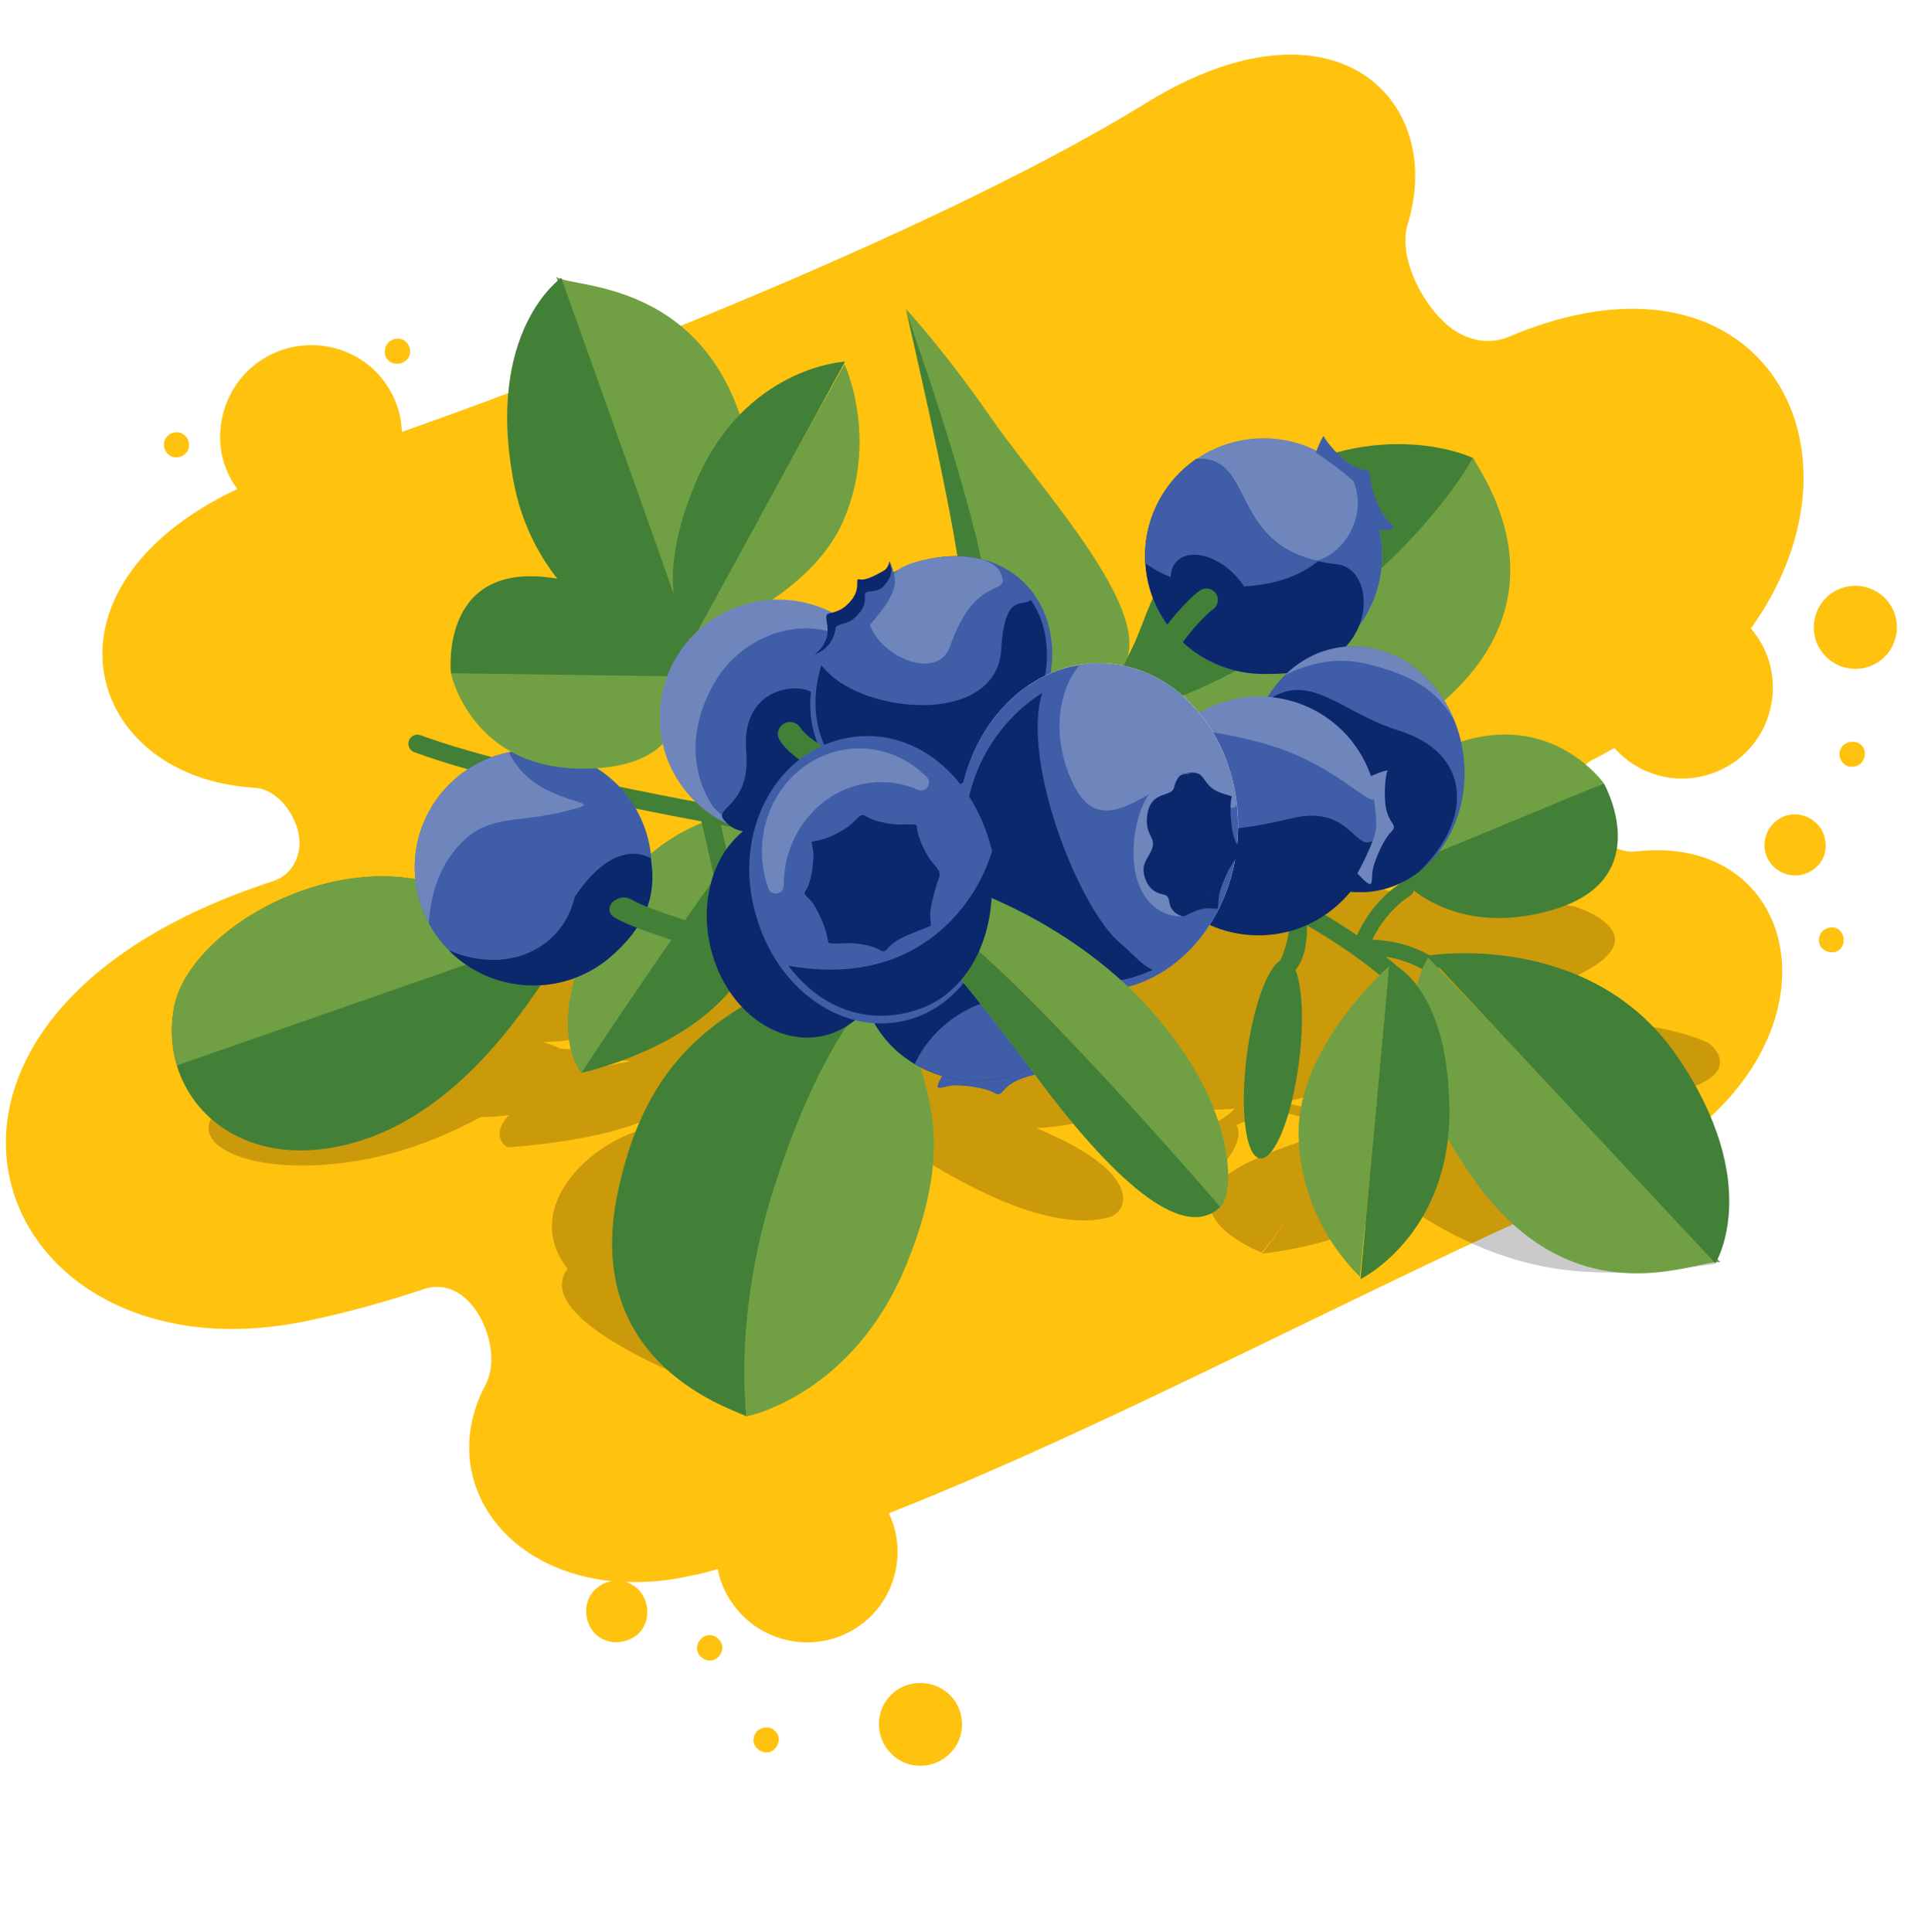 <svg width="354" height="356" viewBox="0 0 354 356" fill="none" xmlns="http://www.w3.org/2000/svg">
<rect x="0" y="0" width="354" height="356" fill="#808080" stroke="none"/>
<g clip-path="url(#clip0_2483_16071)">
<rect width="354" height="356" fill="white"/>
<path fill-rule="evenodd" clip-rule="evenodd" d="M290.255 146.603C290.9 151.437 296.638 157.524 301.472 156.879C334.762 153.027 341.862 198.301 296.036 217.903C278.427 225.428 259.575 234.569 240.37 243.882L239.618 244.247C213.665 256.832 187.363 269.572 163.788 278.83C166.778 284.968 165.582 292.637 160.552 297.736C153.913 304.307 143.45 304.189 136.871 297.722C134.407 295.21 132.823 292.223 132.274 289.11C130.709 289.556 129.145 290.002 127.589 290.277C123.254 291.287 119.121 291.619 115.353 291.453C116.194 291.834 117.035 292.214 117.69 292.929C119.819 295.254 119.831 298.858 117.678 300.994C115.353 303.123 111.749 303.135 109.613 300.982C107.485 298.657 107.472 295.053 109.625 292.917C110.519 292.098 111.577 291.459 112.784 291.34C91.77 289.213 80.707 271.564 89.496 255.134C91.934 250.437 89.861 242.966 85.901 239.36C83.758 237.377 81.048 236.572 78.262 237.478C70.948 239.902 63.999 241.826 57.243 243.245C-2.191 256.241 -28.87 187.967 50.515 162.293C53.651 161.23 55.514 157.88 55.151 154.432C54.655 150.119 51.091 145.329 46.809 145.14C15.831 143.26 5.009 108.462 43.744 90.091C41.474 87.073 40.27 83.245 40.623 79.142C41.373 69.908 49.226 63.047 58.467 63.626C67.195 64.182 73.751 71.164 74.067 79.586C110.326 66.769 174.414 41.622 211.103 19.043C245.856 -2.421 266.561 18.398 259.369 41.419C257.749 47.011 261.52 54.9 265.8 59.035C268.918 62.262 273.653 63.843 277.847 62.14C324.022 42.381 346.629 82.333 322.675 115.77C323.65 117.014 324.617 118.43 325.242 119.83C328.99 128.232 325.291 138.194 316.888 141.942C310.058 145.073 302.247 143.185 297.506 137.828C297.039 138.068 296.57 138.334 296.091 138.605L296.09 138.605C295.312 139.046 294.507 139.501 293.64 139.888C291.182 141.153 289.862 143.84 290.255 146.603ZM338.992 138.798C339.045 137.599 340.118 136.617 341.488 136.677C342.858 136.737 343.841 137.81 343.609 139.173C343.556 140.372 342.483 141.354 341.113 141.294C339.914 141.241 338.932 140.168 338.992 138.798ZM348.905 112.464C347.187 108.613 342.631 106.868 338.78 108.586C334.929 110.304 333.184 114.86 334.901 118.711C336.619 122.562 341.176 124.307 345.027 122.589C348.878 120.872 350.623 116.315 348.905 112.464ZM328.522 150.521C331.323 149.271 334.696 150.621 335.945 153.422C337.187 156.394 336.016 159.603 333.044 160.845C330.243 162.094 326.87 160.744 325.621 157.943C324.372 155.143 325.721 151.77 328.522 150.521ZM336.538 171.124C335.316 171.585 334.906 173.111 335.374 174.161C335.843 175.212 337.362 175.793 338.412 175.325C339.634 174.864 340.044 173.338 339.576 172.287C339.115 171.066 337.767 170.492 336.538 171.124ZM34.827 82.147C34.774 83.346 33.701 84.329 32.331 84.268C31.132 84.215 30.149 83.142 30.21 81.772C30.263 80.573 31.336 79.591 32.706 79.651C33.905 79.704 34.887 80.777 34.827 82.147ZM73.076 67.016C74.446 67.076 75.519 66.094 75.572 64.895C75.632 63.524 74.65 62.452 73.451 62.399C72.081 62.338 71.008 63.321 70.955 64.519C70.723 65.882 71.706 66.955 73.076 67.016ZM164.238 323.124C161.276 320.248 161.152 315.266 164.2 312.312C167.076 309.349 172.051 309.397 175.013 312.273C177.975 315.15 178.098 320.132 175.051 323.086C172.175 326.048 167.193 326.172 164.238 323.124ZM139.538 318.947C138.637 319.936 138.576 321.307 139.566 322.208C140.556 323.11 141.926 323.17 142.828 322.18C143.73 321.191 143.79 319.82 142.8 318.919C141.982 318.025 140.433 318.128 139.538 318.947ZM129.158 305.276C128.168 304.374 128.229 303.004 129.13 302.014C130.032 301.024 131.573 301.092 132.392 301.986C133.382 302.888 133.322 304.258 132.42 305.248C131.518 306.238 130.148 306.177 129.158 305.276Z" fill="#FFC20E"/>
<path d="M260.401 206.659C258.2 206.18 253.528 205.357 246.893 205.197C251.432 202.837 257.609 201.792 257.714 201.774C258.285 201.681 258.695 201.519 258.876 201.339C264.233 202.892 275.108 204.787 294.521 203.316C326.323 200.905 315.018 192.291 315.018 192.291L314.719 192.326C314.94 192.3 315.018 192.291 315.018 192.291C315.018 192.291 303.909 185.986 277.043 188.846C276.907 188.227 276.617 187.619 276.158 187.029C275.705 186.441 275.083 185.876 274.301 185.336C274.323 185.33 274.343 185.325 274.365 185.319C314.721 174.598 290.317 167.044 290.065 167.02C286.634 166.68 275.05 161.798 256.065 164.254C254.607 163.715 253.548 163.151 253.51 162.978C253.456 162.732 251.697 163.872 251.037 164.309C246.38 163.644 240.825 163.497 234.894 163.99C230.019 164.393 225.458 165.183 221.489 166.226C221.215 166.299 220.945 166.372 220.676 166.445C220.591 166.47 220.506 166.494 220.421 166.518C220.241 166.569 220.06 166.621 219.882 166.674C219.779 166.703 219.679 166.734 219.579 166.765C219.42 166.811 219.262 166.86 219.106 166.907C218.999 166.94 218.894 166.973 218.787 167.006C218.64 167.053 218.493 167.1 218.348 167.146C218.239 167.182 218.132 167.217 218.023 167.255C217.884 167.302 217.746 167.346 217.61 167.392C217.501 167.43 217.392 167.468 217.282 167.506C217.151 167.552 217.022 167.597 216.892 167.643C216.783 167.683 216.674 167.723 216.565 167.763C216.44 167.81 216.317 167.854 216.195 167.9C216.085 167.943 215.978 167.983 215.871 168.025C215.753 168.071 215.635 168.116 215.519 168.162C215.412 168.204 215.305 168.249 215.2 168.291C215.087 168.337 214.975 168.384 214.864 168.428C214.759 168.473 214.654 168.517 214.549 168.562C214.442 168.608 214.335 168.655 214.23 168.701C214.126 168.748 214.023 168.792 213.923 168.839C213.82 168.885 213.72 168.932 213.62 168.979C213.517 169.025 213.417 169.074 213.319 169.121C213.223 169.167 213.127 169.214 213.031 169.26C212.931 169.309 212.833 169.358 212.737 169.407C212.645 169.453 212.556 169.5 212.465 169.546C212.369 169.597 212.273 169.646 212.177 169.697C212.09 169.744 212.006 169.79 211.921 169.837C211.827 169.888 211.734 169.939 211.642 169.992C211.562 170.039 211.482 170.083 211.404 170.13C211.312 170.183 211.221 170.236 211.132 170.29C211.056 170.334 210.982 170.381 210.909 170.425C210.82 170.48 210.73 170.534 210.643 170.589C210.574 170.633 210.507 170.678 210.441 170.722C210.354 170.78 210.267 170.835 210.182 170.893C210.119 170.935 210.062 170.977 210.001 171.019C209.917 171.079 209.83 171.139 209.745 171.199C209.694 171.237 209.647 171.275 209.596 171.31C209.506 171.377 209.417 171.441 209.333 171.507C209.319 171.519 209.306 171.53 209.29 171.541C209.056 171.725 208.838 171.909 208.632 172.095C208.624 172.104 208.612 172.113 208.604 172.12C208.528 172.188 208.459 172.257 208.385 172.326C208.347 172.364 208.307 172.399 208.269 172.437C208.204 172.501 208.146 172.563 208.086 172.628C208.046 172.67 208.004 172.712 207.964 172.756C207.908 172.818 207.854 172.878 207.803 172.94C207.763 172.987 207.723 173.031 207.685 173.078C207.636 173.138 207.589 173.198 207.542 173.26C207.507 173.307 207.469 173.355 207.433 173.402C207.391 173.462 207.351 173.522 207.308 173.579C207.275 173.628 207.241 173.677 207.21 173.726C207.172 173.783 207.139 173.843 207.103 173.901C207.074 173.952 207.043 174.001 207.016 174.052C206.985 174.11 206.956 174.169 206.925 174.227C206.9 174.278 206.874 174.329 206.851 174.38C206.824 174.438 206.8 174.496 206.778 174.553C206.758 174.604 206.735 174.657 206.717 174.708C206.697 174.766 206.677 174.824 206.66 174.882C206.644 174.935 206.628 174.986 206.613 175.039C206.597 175.097 206.584 175.152 206.57 175.21C206.566 175.234 206.557 175.261 206.552 175.285C206.546 175.319 206.541 175.352 206.537 175.385C206.53 175.425 206.524 175.467 206.517 175.507C206.503 175.605 206.495 175.702 206.488 175.8C206.481 175.942 206.483 176.084 206.495 176.224C206.495 176.23 206.495 176.237 206.495 176.246C206.506 176.381 206.528 176.514 206.555 176.647C206.557 176.658 206.559 176.669 206.561 176.681C206.59 176.809 206.628 176.938 206.671 177.064C206.675 177.078 206.68 177.091 206.684 177.106C206.729 177.231 206.782 177.355 206.842 177.477C206.849 177.492 206.856 177.506 206.865 177.521C206.925 177.643 206.994 177.763 207.07 177.881C207.079 177.896 207.088 177.91 207.099 177.925C207.128 177.969 207.157 178.012 207.186 178.056C204.386 179.839 202.613 181.434 199.887 182.883C199.951 182.832 200.014 182.781 200.07 182.728C204.963 178.087 185.278 169.655 177.455 164.755C169.732 159.917 162.948 157.011 162.948 157.011C162.948 157.011 163.269 157.612 163.789 158.612C163.269 157.658 162.948 157.011 162.948 157.011C162.979 157.594 166.54 168.843 167.34 175.86C167.177 175.864 167.015 175.869 166.852 175.873C166.81 175.873 166.765 175.875 166.723 175.878C166.535 175.884 166.348 175.891 166.161 175.9C166.098 175.902 166.034 175.906 165.971 175.909C165.78 175.917 165.588 175.926 165.396 175.937C165.356 175.94 165.316 175.942 165.276 175.944C165.046 175.957 164.814 175.973 164.585 175.988C164.529 175.993 164.473 175.997 164.42 176C164.273 176.011 164.125 176.022 163.98 176.033C160.581 176.268 157.332 176.707 155.589 177.204C155.467 177.235 155.268 177.286 155.148 177.317C154.998 177.348 154.851 177.382 154.704 177.413L154.539 177.335C154.387 177.02 154.171 176.683 154.095 176.654C154.111 176.457 153.881 177.102 152.785 177.355C151.692 177.606 149.298 178.211 148.067 178.127C146.841 178.043 148.705 178.899 144.931 180.152C144.168 180.418 143.145 180.591 142.349 180.691C139.234 180.092 135.614 179.842 131.815 180.012C137.268 178.491 143.073 176.379 146.473 173.697C154.68 167.224 149.733 161.995 149.733 161.995C149.733 161.995 144.899 165.114 139.569 168.59L149.891 161.791C149.891 161.791 139.295 162.554 129.508 166.74C124.115 157.874 105.952 158.814 101.404 158.497L101.344 158.402C101.344 158.402 101.273 158.426 101.143 158.475C100.876 158.45 100.666 158.419 100.526 158.377L100.709 158.648C98.114 159.719 88.73 164.251 90.933 173.142C91.579 175.756 93.664 177.819 96.415 179.451C95.976 179.431 95.53 179.416 95.071 179.402C78.625 178.959 79.097 186.046 79.097 186.046H79.249C79.135 186.046 79.097 186.046 79.097 186.046C79.097 186.046 80.063 189.312 87.101 191.013C86.983 191.024 86.864 191.033 86.746 191.044C85.868 191.126 84.998 191.237 84.145 191.377C80.263 190.944 76.772 190.501 74.012 190.059C73.359 189.955 72.588 190.11 72.289 190.408C72.18 190.516 72.148 190.627 72.184 190.729C72.244 190.909 72.51 191.066 72.924 191.133C75.076 191.481 77.639 191.829 80.464 192.173C79.829 192.351 79.209 192.544 78.611 192.757C73.963 194.403 71.604 196.761 71.725 199.032C57.336 197.815 40.803 202.178 38.822 206.249C38.284 207.353 38.313 208.427 38.833 209.419C40.469 212.538 47.063 214.916 56.601 214.743C71.968 214.463 83.351 208.578 88.603 205.823C90.322 205.809 92.061 205.692 93.766 205.465C90.108 209.521 93.517 211.395 93.517 211.395C93.517 211.395 108.605 210.528 117.862 206.785C118.381 207.16 118.97 207.509 119.616 207.83C109.374 209.955 95.67 222.254 104.588 233.789C97.113 243.811 132.41 256.336 134.016 256.86C134.02 257.046 138.474 256.86 138.474 256.86C138.474 256.86 131.499 233.323 143.004 225.446C152.352 219.046 150.546 215.579 149.242 212.606C150.399 212.879 151.641 213.112 152.954 213.298C152.455 213.551 151.815 213.906 151.944 214.024C152.138 214.203 153.415 213.975 155.088 214.008C156.766 214.042 160.487 214.319 162.065 214.711C163.648 215.106 163.336 214.627 165.788 214.172C167.008 213.946 168.762 213.795 170.307 213.711C182.814 221.433 195.292 226.553 204.147 224.361C204.203 224.348 204.261 224.332 204.316 224.319C207.565 223.476 210.94 217.032 193.99 209.183C193.022 208.735 192.024 208.305 191.007 207.892C192.309 207.797 193.598 207.668 194.866 207.504C199.889 206.859 204.608 205.696 208.57 204.15C209.058 203.959 209.533 203.76 209.997 203.558C212.467 204.001 215.258 204.305 218.312 204.434C221.391 204.565 224.49 204.505 227.509 204.283C226.639 205.292 225.426 206.06 224.61 206.508C221.409 207.052 217.051 209.955 214.23 213.529C211.063 217.546 210.996 220.952 214.054 221.202C217.14 221.455 222.307 218.412 225.627 214.341C228.082 211.329 228.824 208.613 227.792 207.28C229.132 206.85 231.096 205.934 231.896 203.866C240.035 205.69 245.315 207.347 247.395 208.043C240.92 209.773 225.223 214.452 223.244 219.78C220.812 226.331 232.534 230.799 232.534 230.799C232.534 230.799 234.97 227.655 237.715 224.024L232.567 230.992C232.567 230.992 251.494 229.086 258.064 221.302C259.391 222.407 261.047 223.576 263.103 224.818C281.836 236.134 295.076 234.326 304.337 234.454L315.93 232.902C319.272 231.56 264.625 206.539 260.407 206.659H260.401ZM243.359 204.802C241.393 204.274 239.095 203.695 236.477 203.092C238.952 202.604 241.259 202.003 243.317 201.306C247.421 201.484 251.8 201.286 256.078 200.687C254.838 200.905 248.182 202.16 243.357 204.804L243.359 204.802ZM99.993 192.009C105.23 191.838 108.648 191.171 110.855 190.328C111.222 191.43 112.15 192.424 113.514 193.271C114.043 193.6 114.638 193.906 115.291 194.192C111.677 193.912 107.54 193.58 103.255 193.214C102.283 192.741 101.184 192.34 99.993 192.009ZM117.012 183.074L117.001 183.058C117.001 183.058 117.014 183.065 117.023 183.069C117.019 183.069 117.017 183.072 117.012 183.074ZM115.969 195.503C115.98 195.536 115.991 195.572 116.002 195.605C113.282 196.029 110.273 196.668 107.274 197.63C107.265 197.48 107.245 197.329 107.216 197.178C107.036 196.306 106.481 195.45 105.54 194.656C109.303 194.975 112.87 195.263 115.971 195.505L115.969 195.503ZM256.586 200.61C256.6 200.61 256.611 200.605 256.624 200.603H256.626C256.613 200.605 256.6 200.607 256.586 200.61ZM115.017 179.877C115.017 179.895 115.017 179.913 115.017 179.93L114.406 178.968L115.019 179.877H115.017ZM251.927 207.411C251.907 207.402 251.889 207.395 251.869 207.387C251.744 207.34 250.959 207.054 249.524 206.597C253.69 206.885 256.631 207.438 258.044 207.748C257.447 208.088 256.773 208.518 256.129 209.044C254.647 208.216 253.073 207.706 251.927 207.411ZM262.128 207.75C262.186 207.717 262.235 207.682 262.276 207.646L274.7 213.01L262.128 207.748V207.75Z" fill="black" fill-opacity="0.21" style="mix-blend-mode:multiply"/>
<path d="M140.492 149.37C140.492 149.37 121.97 148.379 110.77 168.76C99.57 189.142 107.116 197.69 107.116 197.69L140.49 149.372L140.492 149.37Z" fill="#71A044"/>
<path d="M59.437 211.721C45.804 213.429 35.611 206.395 32.588 196.313C31.63 193.114 31.393 189.607 31.997 185.975C34.508 170.902 63.63 154.633 84.441 164.467C98.339 171.035 111.726 167.326 114.457 167.554C114.457 167.554 114.127 167.728 113.548 168.08C111.258 169.478 105.069 173.704 99.726 181.432C93.849 189.928 80.459 209.086 59.439 211.721H59.437Z" fill="#428038"/>
<path d="M75.292 137.387C75.225 137.083 75.24 136.757 75.359 136.444C75.682 135.583 76.645 135.146 77.51 135.468C96.812 142.64 141.279 150.104 141.725 150.18C142.636 150.331 143.25 151.189 143.098 152.097C142.944 153.004 142.084 153.614 141.172 153.463C139.335 153.157 95.942 145.87 76.34 138.587C75.789 138.383 75.41 137.919 75.292 137.389V137.387Z" fill="#428038"/>
<path d="M32.588 196.313C31.63 193.114 31.393 189.607 31.997 185.975C34.508 170.902 63.63 154.633 84.441 164.467C98.339 171.035 111.726 167.326 114.457 167.554C114.457 167.554 114.127 167.728 113.548 168.08L32.588 196.313Z" fill="#71A044"/>
<path d="M112.509 176.307C103.759 183.814 90.735 183.195 82.738 175.134C82.39 174.785 82.053 174.422 81.726 174.044C80.653 172.809 79.748 171.487 79.004 170.105C74.282 161.338 76.112 150.182 84 143.414C86.904 140.921 90.28 139.326 93.787 138.6C101.3 137.043 109.414 139.485 114.781 145.677C117.436 148.74 119.079 152.329 119.743 156.041C121.045 163.339 118.559 171.114 112.509 176.307Z" fill="#3F5EA7"/>
<path d="M116.715 170.29C119.603 165.77 119.756 160.722 117.057 159.015C114.359 157.308 109.83 159.589 106.943 164.11C104.055 168.63 103.902 173.678 106.601 175.385C109.299 177.092 113.828 174.811 116.715 170.29Z" fill="#0B286D"/>
<path d="M103.406 149.661C94.043 151.879 88.692 149.661 82.896 157.869C80.261 161.598 79.287 166.196 79.004 170.105C74.282 161.338 76.112 150.182 84 143.414C86.904 140.921 90.28 139.326 93.787 138.601C94.571 140.302 95.809 142.074 97.833 143.672C104.298 148.774 112.77 147.443 103.406 149.661Z" fill="#6F86BD"/>
<path d="M112.509 176.308C103.759 183.814 90.735 183.195 82.738 175.134C94.061 179.901 103.852 174.284 105.859 165.411C105.859 165.411 112.324 154.32 119.904 158.091C121.206 165.389 118.559 171.114 112.509 176.308Z" fill="#0B286D"/>
<path d="M271.483 84.374C272.294 86.484 289.382 108.543 266.193 129.064C249.354 143.965 235.508 144.218 219.289 140.808C203.07 137.399 196.71 129.741 197.767 130.883C198.529 131.709 209.417 133.355 234.116 119.568C258.813 105.783 271.485 84.374 271.485 84.374H271.483Z" fill="#71A044"/>
<path d="M271.443 84.382C271.443 84.382 254.323 76.17 232.87 89.19C211.417 102.209 212.576 112.954 207.596 121.371C202.627 129.769 197.789 130.85 197.789 130.85C197.789 130.85 210.915 136.888 243.335 113.804C263.223 99.642 271.443 84.38 271.443 84.38V84.382Z" fill="#428038"/>
<path d="M235.36 124.039C234.874 124.095 234.391 124.137 233.909 124.159C233.367 124.186 232.828 124.192 232.293 124.179C221.587 123.922 212.436 115.858 211.165 104.97C210.202 96.694 214.043 88.968 220.495 84.555C223.331 82.616 226.673 81.317 230.331 80.893C237.672 80.045 244.583 82.927 249.153 88.029C252.038 91.25 253.989 95.354 254.526 99.964C255.915 111.878 247.334 122.655 235.36 124.039Z" fill="#6F86BD"/>
<path d="M235.36 124.039C234.874 124.095 234.391 124.137 233.909 124.159C233.367 124.186 232.828 124.192 232.293 124.179C227.74 122.4 223.427 119.9 220.178 117.358C219.864 117.111 219.561 116.859 219.264 116.601C213.341 111.43 210.862 103.682 212.197 96.383C219.358 88.46 224.492 90.028 236.5 101.745C242.751 107.846 253.666 97.53 249.153 88.029C252.038 91.25 253.989 95.354 254.526 99.964C255.915 111.878 247.334 122.655 235.36 124.039Z" fill="#3F5EA7"/>
<path d="M233.909 124.159C222.521 124.722 212.498 116.401 211.165 104.97C211.12 104.575 211.085 104.183 211.06 103.792C210.574 95.966 214.351 88.757 220.495 84.555C231.191 84.025 226.472 99.66 242.864 103.398C243.921 103.637 245.067 103.828 246.309 103.963C254.631 104.864 253.889 124.594 233.909 124.159Z" fill="#0B286D"/>
<path d="M242.864 103.398C239.692 106.024 234.758 107.985 227.747 108.107C221.358 108.604 215.452 106.942 211.06 103.792C210.574 95.966 214.351 88.757 220.495 84.555C231.191 84.025 226.472 99.66 242.864 103.398Z" fill="#3F5EA7"/>
<path d="M242.479 83.371C242.479 83.371 243.863 79.804 244.008 80.452C244.153 81.099 246.973 84.549 249.301 85.798C251.628 87.047 252.495 86.04 252.511 87.939C252.527 89.837 253.987 93.316 254.856 94.753C255.726 96.191 256.95 96.894 256.664 97.34C256.361 97.814 253.585 97.615 253.585 97.615C253.585 97.615 251.746 91.231 249.925 89.19C248.103 87.149 242.479 83.371 242.479 83.371Z" fill="#3F5EA7"/>
<path d="M229.723 116.083C231.952 113.854 230.887 109.203 227.344 105.696C223.801 102.189 219.122 101.153 216.893 103.383C214.664 105.612 215.729 110.263 219.272 113.77C222.815 117.277 227.494 118.313 229.723 116.083Z" fill="#0B286D"/>
<path d="M210.414 124.865C210.349 124.579 210.345 124.275 210.409 123.969C211.653 118.148 218.553 110.619 221.099 108.824C222.053 108.152 223.375 108.376 224.051 109.325C224.726 110.275 224.501 111.59 223.547 112.263C221.333 113.824 215.459 120.599 214.551 124.845C214.308 125.983 213.183 126.71 212.039 126.469C211.201 126.291 210.585 125.646 210.412 124.865H210.414Z" fill="#428038"/>
<path d="M107.116 197.687C107.116 197.687 129.452 192.98 137.498 178.248C145.541 163.516 140.492 149.37 140.492 149.37C140.492 149.37 129.069 165.397 121.618 176.201C114.801 186.086 107.118 197.687 107.118 197.687H107.116Z" fill="#428038"/>
<path d="M112.342 167.913C112.221 167.381 112.375 166.789 112.825 166.29C113.659 165.36 115.195 165.096 116.256 165.697C118.448 166.942 121.834 168.071 125.107 169.164C127.963 170.118 130.66 171.019 132.511 171.984C133.601 172.552 133.839 173.783 133.044 174.735C132.248 175.684 130.721 175.995 129.63 175.425C128.112 174.633 125.591 173.79 122.922 172.9C119.429 171.733 115.817 170.529 113.236 169.062C112.745 168.785 112.444 168.37 112.342 167.913Z" fill="#428038"/>
<path d="M249.232 175.165C249.176 174.917 249.185 174.651 249.274 174.391C252.038 166.248 258.104 162.72 258.363 162.574C259.059 162.179 259.944 162.419 260.34 163.111C260.737 163.801 260.497 164.679 259.805 165.076C259.725 165.123 254.415 168.268 252.02 175.316C251.764 176.07 250.941 176.476 250.183 176.221C249.686 176.055 249.339 175.644 249.232 175.167V175.165Z" fill="#428038"/>
<path d="M248.772 174.979C248.759 174.919 248.748 174.854 248.743 174.792C248.672 173.998 249.261 173.299 250.059 173.228C258.662 172.465 264.351 176.569 264.59 176.744C265.234 177.217 265.37 178.12 264.893 178.761C264.418 179.4 263.513 179.535 262.869 179.065C262.811 179.023 257.772 175.44 250.313 176.101C249.579 176.165 248.926 175.675 248.77 174.981L248.772 174.979Z" fill="#428038"/>
<path d="M235.164 179.169C235.084 178.81 235.142 178.419 235.356 178.082C235.389 178.029 238.646 172.783 237.474 165.415C237.349 164.628 237.889 163.891 238.678 163.765C239.467 163.641 240.212 164.173 240.336 164.963C242.28 177.199 238.14 179.098 237.799 179.628C237.369 180.3 236.473 180.496 235.797 180.067C235.461 179.855 235.244 179.524 235.162 179.167L235.164 179.169Z" fill="#428038"/>
<path d="M157.39 145.748C157.361 145.62 157.348 145.487 157.35 145.349C157.37 144.431 158.135 143.703 159.058 143.723C185.487 144.302 203.906 151.356 221.719 158.18C223.132 158.721 224.548 159.265 225.968 159.804C245.669 167.288 256.918 177.564 257.389 177.998C258.064 178.624 258.104 179.675 257.476 180.35C256.847 181.022 255.79 181.062 255.113 180.436C254.972 180.308 243.805 170.141 224.775 162.914C223.351 162.372 221.933 161.829 220.517 161.288C202.165 154.258 184.832 147.618 158.984 147.053C158.2 147.035 157.553 146.483 157.388 145.753L157.39 145.748Z" fill="#428038"/>
<path d="M137.576 260.998C135.556 259.725 107.178 251.792 113.788 219.944C118.588 196.818 130.123 187.938 145.976 180.664C161.829 173.39 172.042 175.877 170.428 175.573C169.264 175.354 159.025 180.78 146.883 207.883C134.742 234.986 137.576 260.998 137.576 260.998Z" fill="#428038"/>
<path d="M137.603 260.968C137.603 260.968 157.252 257.185 167.139 232.759C177.024 208.333 169.253 199.984 168.138 189.757C167.026 179.553 170.428 175.613 170.428 175.613C170.428 175.613 155.524 178.73 142.739 218.52C134.896 242.93 137.605 260.968 137.605 260.968H137.603Z" fill="#71A044"/>
<path d="M120.755 118.438C120.568 117.6 121.056 116.746 121.897 116.488C122.78 116.218 123.716 116.71 123.986 117.589C130.114 137.411 138.474 177.508 138.559 177.911C138.746 178.812 138.164 179.69 137.259 179.877C136.363 180.061 135.487 179.495 135.288 178.61C135.288 178.601 135.284 178.592 135.284 178.586C135.202 178.184 126.873 138.241 120.791 118.567C120.778 118.525 120.766 118.48 120.757 118.438H120.755Z" fill="#428038"/>
<path d="M125.138 124.628C125.138 124.628 114.005 122.702 99.496 123.419C84.987 124.135 83.094 124.053 83.094 124.053C83.094 124.053 86.849 142.117 108.309 141.629C129.769 141.141 125.138 124.628 125.138 124.628Z" fill="#71A044"/>
<path d="M83.094 124.053C83.094 124.053 80.919 103.895 101.086 106.388C121.859 108.955 125.138 124.63 125.138 124.63L83.094 124.055V124.053Z" fill="#428038"/>
<path d="M129.586 123.806C129.586 123.806 144.91 114.192 138.084 82.65C131.26 51.108 105.419 53.248 102.492 51.001L129.586 123.806Z" fill="#71A044"/>
<path d="M129.439 124.153C129.439 124.153 100.053 116.888 94.683 88.919C89.314 60.948 103.433 51.194 103.433 51.194L129.439 124.153Z" fill="#428038"/>
<path d="M128.235 117.571C128.235 117.571 149.3 110.701 155.594 95.532C161.887 80.363 155.616 67.1 155.616 67.1C155.616 67.1 146.195 83.877 140.082 95.161C134.49 105.485 128.235 117.571 128.235 117.571Z" fill="#71A044"/>
<path d="M155.718 66.63C155.718 66.63 137.195 67.55 128.172 88.975C119.15 110.4 127.546 118.124 127.546 118.124L155.721 66.63H155.718Z" fill="#428038"/>
<path d="M256.733 160.403C256.733 160.403 267.722 157.776 280.757 151.396C293.792 145.016 295.562 144.342 295.562 144.342C295.562 144.342 284.917 129.24 265.41 138.153C245.903 147.068 256.733 160.4 256.733 160.4V160.403Z" fill="#71A044"/>
<path d="M295.56 144.342C295.56 144.342 305.59 161.989 286.083 167.659C265.99 173.497 256.733 160.402 256.733 160.402L295.56 144.342Z" fill="#428038"/>
<path d="M263.17 176.437C263.17 176.437 252.932 191.31 271.766 217.573C290.6 243.836 313.469 231.677 317.051 232.587L263.167 176.437H263.17Z" fill="#71A044"/>
<path d="M263.165 176.064C263.165 176.064 293.036 171.139 309.112 194.698C325.186 218.256 316.113 232.782 316.113 232.782L263.165 176.064Z" fill="#428038"/>
<path d="M156.773 149.358C154.307 151.263 151.391 152.67 148.141 153.391C143.577 154.402 139.032 153.914 135.021 152.253C131.427 150.762 128.266 148.333 125.91 145.201C124.113 142.814 122.784 140.016 122.091 136.917C119.469 125.209 126.884 113.605 138.648 110.996C150.413 108.387 162.077 115.763 164.696 127.472C164.899 128.375 165.042 129.28 165.129 130.18C165.842 137.705 162.545 144.899 156.773 149.358Z" fill="#6F86BD"/>
<path d="M149.05 153.19C140.403 155.107 138.24 155.451 131.409 148.689C125.357 139.313 129.042 129.663 132.37 124.656C138.233 115.838 150.178 113.225 156.956 118.469C160.726 121.386 161.961 122.571 163.88 127.043C165.389 139.98 159.905 150.783 149.05 153.19Z" fill="#3F5EA7"/>
<path d="M263.178 159.171C262.634 159.699 262.07 160.187 261.493 160.633C253.316 166.948 241.917 165.198 235.133 156.212C229.245 148.414 228.639 137.565 232.993 129.479C233.998 127.609 235.273 125.885 236.807 124.381L236.865 124.323C245.089 116.335 257.647 117.66 264.913 127.285C266.197 128.984 267.231 130.83 268.014 132.762C271.672 141.755 269.949 152.594 263.178 159.171Z" fill="#3F5EA7"/>
<path d="M235.133 156.212C229.245 148.414 228.639 137.564 232.993 129.479C241.168 123.159 246.891 131.233 257.679 134.576C271.278 138.791 271.501 150.992 261.493 160.633C253.316 166.948 241.917 165.198 235.133 156.212Z" fill="#0B286D"/>
<path d="M191.992 194.868C191.992 194.868 194.431 197.819 193.794 197.626C193.156 197.433 188.758 198.18 186.522 199.582C184.286 200.984 184.743 202.229 183.075 201.31C181.407 200.392 177.649 199.948 175.966 199.995C174.282 200.041 173.067 200.756 172.815 200.29C172.55 199.795 174.086 197.49 174.086 197.49C174.086 197.49 180.569 199.032 183.249 198.457C185.929 197.883 191.992 194.87 191.992 194.87V194.868Z" fill="#3F5EA7"/>
<path d="M151.689 190.864C160.693 188.868 165.964 178.194 163.462 167.023C160.961 155.851 151.634 148.413 142.631 150.409C133.627 152.405 128.356 163.08 130.857 174.251C133.358 185.422 142.685 192.861 151.689 190.864Z" fill="#0B286D"/>
<path d="M184.778 198.587C178.966 199.876 173.199 198.82 168.557 196.064C163.831 193.263 160.271 188.702 159.009 183.067C156.508 171.896 163.987 160.731 175.718 158.131C187.447 155.531 198.984 162.479 201.485 173.651C202.488 178.129 201.886 182.606 200.049 186.532C197.305 192.398 191.803 197.029 184.776 198.587H184.778Z" fill="#0B286D"/>
<path d="M184.778 198.586C178.966 199.875 173.199 198.819 168.557 196.064C171.302 190.199 176.804 185.567 183.831 184.009C189.643 182.721 195.41 183.776 200.052 186.532C197.307 192.397 191.805 197.029 184.778 198.586Z" fill="#3F5EA7"/>
<path d="M253.657 152.416C253.59 153.226 253.478 154.02 253.327 154.798C251.873 162.234 246.668 168.195 239.879 170.852C236.867 172.028 233.548 172.556 230.108 172.272C218.096 171.285 209.161 160.795 210.155 148.84C210.84 140.594 216.07 133.806 223.192 130.714C226.394 129.323 229.979 128.68 233.704 128.986C238.363 129.37 242.559 131.182 245.892 133.955C251.153 138.332 254.263 145.1 253.657 152.416Z" fill="#0B286D"/>
<path d="M253.657 152.416C253.59 153.226 253.478 154.02 253.327 154.798C253.082 154.903 252.836 155.005 252.587 155.102C249.575 156.278 248.315 148.33 238.06 150.77C208.182 157.88 221.868 145.044 222.863 133.09C222.929 132.282 223.041 131.491 223.192 130.714C226.394 129.323 229.979 128.68 233.704 128.986C238.363 129.37 242.559 131.182 245.892 133.955C251.153 138.332 254.263 145.1 253.657 152.416Z" fill="#3F5EA7"/>
<path d="M156.773 149.357C154.307 151.263 151.391 152.669 148.141 153.39C143.577 154.402 141.972 155.316 137.961 153.654C136.804 152.814 135.509 153.433 133.503 151.214C131.224 148.696 138.407 148.774 137.516 138.348C136.532 126.853 146.672 125.724 149.543 127.54C151.991 129.089 157.161 143.009 156.773 149.357Z" fill="#0B286D"/>
<path d="M253.556 146.655C253.244 149.577 247.736 142.323 236.593 138.195C226.044 134.288 215.02 134.592 218.645 132.86C224.071 128.691 231.385 127.128 238.435 129.293C246.654 131.819 252.292 138.734 253.556 146.653V146.655Z" fill="#6F86BD"/>
<path d="M172.189 123.45C174.844 124.787 205.15 131.309 207.87 120.73C210.59 110.151 191.009 89.121 182.56 76.892C174.111 64.662 166.966 56.942 166.966 56.942C166.966 56.942 179.644 96.371 180.801 106.016C182.836 122.977 172.187 123.45 172.187 123.45H172.189Z" fill="#71A044"/>
<path d="M166.966 56.944C167.222 58.799 178.931 107.331 177.56 115.004C176.186 122.678 175.121 122.937 175.121 122.937C175.121 122.937 182.052 121.12 182.101 112.116C182.15 103.112 173.252 75.518 170.109 66.496C168.354 61.461 166.968 56.944 166.968 56.944H166.966Z" fill="#428038"/>
<path d="M186.45 138.557C195.639 128.53 196.443 114.373 188.247 106.936C180.05 99.499 165.957 101.599 156.768 111.626C147.58 121.653 146.775 135.81 154.972 143.247C163.168 150.684 177.262 148.584 186.45 138.557Z" fill="#3F5EA7"/>
<path d="M155.694 142.445C150.263 137.52 148.963 129.512 151.594 121.865C152.762 118.471 154.706 115.151 157.408 112.2C158.385 111.133 159.417 110.164 160.494 109.288C168.562 102.728 179.082 101.528 186.111 106.577C186.597 106.927 187.068 107.304 187.518 107.713C188.365 108.482 189.112 109.325 189.756 110.228C195.098 117.704 193.642 129.403 185.802 137.957C177.013 147.549 163.532 149.557 155.692 142.443L155.694 142.445Z" fill="#0B286D"/>
<path d="M190.581 109.554C189.36 113.101 185.224 107.514 184.504 119.659C183.701 133.206 161.223 131.786 153.025 124.348C152.14 123.548 151.36 122.665 150.685 121.72C151.108 120.486 151.632 119.262 152.252 118.059C153.413 115.806 154.918 113.627 156.762 111.615C157.783 110.499 158.862 109.486 159.99 108.569C166.758 103.066 175.181 101.171 182.041 103.367C183.728 103.907 185.32 104.694 186.771 105.734C187.282 106.103 187.77 106.495 188.24 106.923C189.128 107.726 189.908 108.609 190.581 109.554Z" fill="#3F5EA7"/>
<path d="M164.643 105.911C164.643 105.911 164.003 103.973 163.963 103.484C163.922 102.996 163.88 104.585 162.877 105.135C161.871 105.683 159.671 107.043 158.423 106.75C157.174 106.457 159.276 108.731 155.841 111.663C154.983 112.438 153.679 112.846 152.869 113.001C151.628 113.241 152.691 114.576 152.481 116.75C152.272 118.924 150.343 120.499 149.958 120.701C149.57 120.905 152.426 121.193 152.426 121.193L164.643 105.911Z" fill="#0B286D"/>
<path d="M228.148 152.935C228.522 136.273 217.268 122.509 203.011 122.192C188.755 121.875 176.894 135.125 176.52 151.787C176.146 168.448 187.4 182.212 201.657 182.529C215.913 182.846 227.774 169.596 228.148 152.935Z" fill="url(#paint0_radial_2483_16071)"/>
<path d="M228.128 152.988C227.966 160.209 225.645 166.791 221.908 171.902C219.05 175.808 215.37 178.856 211.192 180.68C208.218 181.98 204.994 182.656 201.634 182.583C197.818 182.496 194.217 181.447 190.996 179.637C182.188 174.688 176.226 164.04 176.501 151.839C176.744 140.998 181.849 131.602 189.315 126.448C192.215 124.445 195.473 123.081 198.939 122.524C200.261 122.311 201.617 122.216 202.992 122.247C215.842 122.531 226.253 133.742 227.905 148.155C228.088 149.732 228.164 151.345 228.128 152.988Z" fill="#3F5EA7"/>
<path d="M166.485 188.126C178.501 185.462 185.651 171.729 182.455 157.452C179.258 143.175 166.925 133.761 154.909 136.425C142.892 139.088 135.742 152.822 138.939 167.099C142.135 181.376 154.468 190.79 166.485 188.126Z" fill="#3F5EA7"/>
<path d="M151.509 121.34C150.546 120.581 152.671 116.309 156.258 111.795C159.845 107.283 163.461 104.794 164.424 105.555C165.387 106.313 163.336 110.031 159.749 114.543C156.162 119.055 152.472 122.099 151.509 121.34Z" fill="#0B286D"/>
<path d="M203.686 180.784C199.641 180.799 195.849 179.892 192.481 178.251C183.267 173.763 177.216 163.78 177.82 152.163C178.355 141.839 184.011 132.766 192.059 127.673C188.136 140.371 198.839 167.225 206.231 173.599C209.092 176.063 210.235 177.667 212.422 178.721C209.237 180.032 207.246 180.771 203.686 180.784Z" fill="#0B286D"/>
<path d="M190.461 197.688C179.849 183.358 171.21 173.371 167.42 169.127C166.078 167.625 165.343 166.842 165.343 166.842C165.343 166.842 163.628 164.999 165.309 161.627C166.99 158.255 175.707 163.06 176.654 163.215C177.602 163.371 196.516 169.444 210.964 184.915C228.182 203.347 227.497 219.78 224.998 222.263C224.956 222.307 224.909 222.349 224.867 222.391C217.822 229.073 204.742 216.974 190.463 197.69L190.461 197.688Z" fill="#71A044"/>
<path d="M190.461 197.687C179.849 183.357 171.21 173.37 167.42 169.126C168.575 168.685 169.708 168.508 170.789 168.676C179.214 169.976 219.918 216.567 224.867 222.388C217.822 229.07 204.742 216.971 190.463 197.687H190.461Z" fill="#428038"/>
<path d="M252.52 143.052C252.52 143.052 256.04 141.528 255.679 142.085C255.318 142.642 254.834 147.057 255.574 149.581C256.314 152.103 257.643 152.01 256.299 153.352C254.954 154.696 253.494 158.17 253.077 159.794C252.66 161.418 253.019 162.776 252.498 162.889C251.945 163.008 250.141 160.905 250.141 160.905C250.141 160.905 253.409 155.125 253.588 152.403C253.766 149.681 252.518 143.052 252.518 143.052H252.52Z" fill="#6F86BD"/>
<path d="M143.399 135.721C143.203 134.849 143.553 133.909 144.349 133.387C145.376 132.713 146.759 132.995 147.436 134.017C148.232 135.217 149.532 136.129 151.179 137.283C152.243 138.028 153.449 138.873 154.666 139.92C155.598 140.721 155.701 142.123 154.896 143.048C154.091 143.975 152.682 144.077 151.752 143.277C150.702 142.374 149.639 141.628 148.613 140.91C146.743 139.599 144.977 138.363 143.716 136.46C143.562 136.227 143.457 135.978 143.399 135.721Z" fill="#428038"/>
<path d="M169.003 186.068C158.933 189.32 149.909 184.994 144.353 176.605C142.726 174.154 141.399 171.354 140.425 168.297C136.127 154.781 142.498 140.566 153.98 136.864C165.463 133.161 176.951 140.513 181.254 154.029C181.51 154.836 181.733 155.648 181.927 156.462C184.925 169.278 179.8 182.583 169.003 186.068Z" fill="#0B286D"/>
<path d="M182.819 156.826C180.286 165.152 173.676 173.812 163.153 177.168C156.135 179.407 148.986 178.754 143.577 177.619C142.373 175.824 141.326 173.85 140.456 171.729C140.097 170.857 139.772 169.961 139.475 169.043C134.985 155.092 141.64 140.42 153.632 136.597C164.763 133.05 175.899 139.333 181.033 151.407C181.432 152.341 181.793 153.313 182.116 154.315C182.384 155.149 182.618 155.986 182.819 156.826Z" fill="#3F5EA7"/>
<path d="M171.067 163.058C171.193 157.465 166.679 152.829 160.986 152.702C155.293 152.576 150.576 157.007 150.451 162.599C150.325 168.192 154.838 172.828 160.532 172.955C166.225 173.081 170.942 168.65 171.067 163.058Z" fill="#0B286D"/>
<path d="M154.869 170.893C154.869 170.893 155.092 172.428 154.488 172.606C154.341 172.648 152.722 173.637 152.655 173.555C152.468 173.324 152.495 171.013 150.076 166.869C148.903 164.857 147.708 165.139 148.609 163.839C149.507 162.539 149.889 159.016 149.904 157.612C149.92 156.208 149.284 154.892 149.744 155.07C150.203 155.247 152.941 156.412 152.941 156.412C152.941 156.412 150.787 161.971 151.222 164.254C151.659 166.534 154.869 170.893 154.869 170.893Z" fill="#0B286D"/>
<path d="M152.544 156.62C152.544 156.62 151.233 157.281 151.057 156.678C151.014 156.531 149.684 155.16 149.741 155.069C149.842 154.912 152.196 155.069 156.106 152.438C158.044 151.136 158.376 149.546 159.676 150.448C160.978 151.349 164.072 151.897 165.483 151.921C166.894 151.944 169.046 151.733 168.867 152.188C168.687 152.645 167.117 154.794 167.117 154.794C167.117 154.794 161.542 152.622 159.245 153.044C156.951 153.465 152.544 156.62 152.544 156.62Z" fill="#0B286D"/>
<path d="M166.76 154.688C166.76 154.688 167.111 153.302 167.712 153.122C167.86 153.078 168.76 151.984 168.838 152.059C169.184 152.39 168.58 153.424 170.892 157.574C172.024 159.608 173.629 160.249 173.05 161.718C172.526 163.047 171.792 165.815 171.545 167.197C171.179 169.256 171.819 170.804 171.36 170.631C170.898 170.456 168.751 169.163 168.751 169.163C168.751 169.163 170.883 163.595 170.437 161.314C169.991 159.034 166.76 154.69 166.76 154.69V154.688Z" fill="#0B286D"/>
<path d="M168.943 168.531C168.943 168.531 169.933 168.814 170.133 169.409C170.183 169.553 171.451 170.569 171.362 170.629C170.771 171.031 167.03 172.166 165.075 173.442C163.12 174.717 163.423 175.858 162.085 175.01C160.748 174.163 157.631 173.744 156.222 173.779C154.813 173.815 152.495 174.019 152.655 173.555C152.816 173.091 154.472 170.973 154.472 170.973C154.472 170.973 160.135 172.914 162.409 172.397C164.685 171.88 168.945 168.528 168.945 168.528L168.943 168.531Z" fill="#0B286D"/>
<path d="M256.031 177.995C256.031 177.995 239.039 192.701 239.306 209.107C239.574 225.516 250.616 235.217 250.616 235.217C250.616 235.217 252.58 216.097 253.695 203.326C254.714 191.642 256.031 177.993 256.031 177.993V177.995Z" fill="#71A044"/>
<path d="M250.71 235.69C250.71 235.69 267.35 227.538 267.095 204.31C266.841 181.082 256.056 177.302 256.056 177.302L250.71 235.69Z" fill="#428038"/>
<path d="M239.375 195.705C240.679 185.571 239.584 177.082 236.927 176.743C234.271 176.404 231.06 184.345 229.756 194.479C228.451 204.612 229.547 213.102 232.203 213.44C234.859 213.779 238.07 205.838 239.375 195.705Z" fill="#428038"/>
<path d="M184.109 105.073C187.008 110.618 180.097 104.629 175.043 119.163C172.766 125.712 161.406 120.878 159.988 114.097C159.774 113.076 159.794 112.231 160.253 111.728C161.274 110.612 164.308 107.841 164.489 106.404C164.935 102.854 180.986 100.414 184.107 105.073H184.109Z" fill="#6F86BD"/>
<path d="M163.963 103.485C164.085 103.598 164.732 105.503 164.859 106.271C165.249 108.627 163.771 111.222 159.87 115.652C157.306 118.563 153.32 121.717 151.385 121.604C150.928 121.577 150.069 121.216 149.695 120.756C153.895 119.419 153.993 115.597 153.993 115.597C154.989 114.563 155.988 115.446 157.99 113.354C159.992 111.262 159.169 109.88 159.417 109.374C159.791 108.613 161.611 109.43 162.91 107.921C164.961 105.537 164.092 104.674 163.963 103.482V103.485Z" fill="#3F5EA7"/>
<path d="M227.905 148.155C226.577 151.602 221.032 141.473 217.773 143.006C209.756 146.773 202.522 154.472 197.684 144.279C193.919 136.344 194.648 127.728 198.939 122.524C200.261 122.311 201.617 122.216 202.992 122.247C215.842 122.531 226.253 133.742 227.905 148.155Z" fill="#6F86BD"/>
<path d="M216.979 168.47C216.672 168.492 216.359 168.49 216.047 168.459C211.504 168.002 208.407 161.844 209.13 154.701C209.689 149.159 212.387 144.654 215.688 143.126C216.643 142.684 217.648 142.491 218.665 142.593C223.208 143.048 226.307 149.208 225.585 156.349C224.911 163.002 221.162 168.161 216.979 168.47Z" fill="#0B286D"/>
<path d="M224.338 147.58C224.338 147.58 225.393 146.646 226.097 146.553C226.269 146.531 227.063 146.788 226.994 146.897C226.63 147.452 226.63 151.598 227.355 154.124C228.081 156.651 229.408 156.567 228.055 157.9C226.702 159.235 225.221 162.702 224.795 164.322C224.367 165.941 224.644 167.703 224.198 167.412C223.752 167.121 222.076 165.56 222.076 165.56C222.076 165.56 225.157 159.655 225.351 156.935C225.547 154.215 224.338 147.578 224.338 147.578V147.58Z" fill="#0B286D"/>
<path d="M224.597 145.939C222.649 145.149 222.316 143.913 221.318 142.866C220.25 141.746 216.669 142.811 216.669 142.811C216.669 142.811 221.723 144.674 223.065 146.413C224.41 148.15 224.49 148.51 224.49 148.51C224.49 148.51 226.898 147.276 226.994 146.899C227.065 146.611 226.416 146.675 224.597 145.939Z" fill="#0B286D"/>
<path d="M221.873 167.417C220.68 167.621 219.53 168.16 218.48 168.714C217.356 169.307 214.456 167.574 214.456 167.574C214.456 167.574 219.155 167.421 220.626 166.421C222.098 165.42 222.232 165.165 222.232 165.165C222.232 165.165 224.08 167.177 224.323 167.423C224.494 167.596 223.065 167.21 221.873 167.417Z" fill="#0B286D"/>
<path d="M217.869 168.865C217.561 168.887 216.183 168.829 215.04 168.408C210.759 166.826 208.276 161.873 209 154.73C209.56 149.188 212.039 142.212 219.588 142.436C218.807 142.609 217.693 142.569 217.278 143.084C216.21 144.406 216.627 145.313 215.851 145.843C214.667 146.649 212.026 146.42 211.45 149.938C210.875 153.457 212.656 154.151 212.465 155.684C212.22 157.638 210.186 158.738 210.866 161.329C211.807 164.919 214.436 164.637 214.968 165.034C215.949 165.766 214.739 167.663 217.871 168.867L217.869 168.865Z" fill="#6F86BD"/>
<path d="M268.014 132.762C265.308 128.179 261.87 124.805 252.105 122.376C245.905 120.834 240.726 122.462 236.807 124.381L236.865 124.323C245.089 116.335 257.647 117.66 264.913 127.285C266.197 128.984 267.231 130.83 268.014 132.762Z" fill="#6F86BD"/>
<path d="M144.427 163.082C144.427 152.607 152.461 144.116 162.373 144.116C164.781 144.116 167.077 144.617 169.175 145.526C170.642 146.163 171.893 144.304 170.769 143.168C167.545 139.907 163.173 137.904 158.36 137.904C148.448 137.904 140.414 146.396 140.414 156.871C140.414 159.267 140.835 161.558 141.602 163.67C142.162 165.207 144.433 164.795 144.427 163.162C144.427 163.135 144.427 163.109 144.427 163.084V163.082Z" fill="#6F86BD"/>
</g>
<defs>
<radialGradient id="paint0_radial_2483_16071" cx="0" cy="0" r="1" gradientUnits="userSpaceOnUse" gradientTransform="translate(172.74 152.113) rotate(77.379) scale(57.095 57.353)">
<stop offset="0.08" stop-color="#5D6EB3"/>
<stop offset="1" stop-color="white"/>
</radialGradient>
<clipPath id="clip0_2483_16071">
<rect width="354" height="356" fill="white"/>
</clipPath>
</defs>
</svg>
